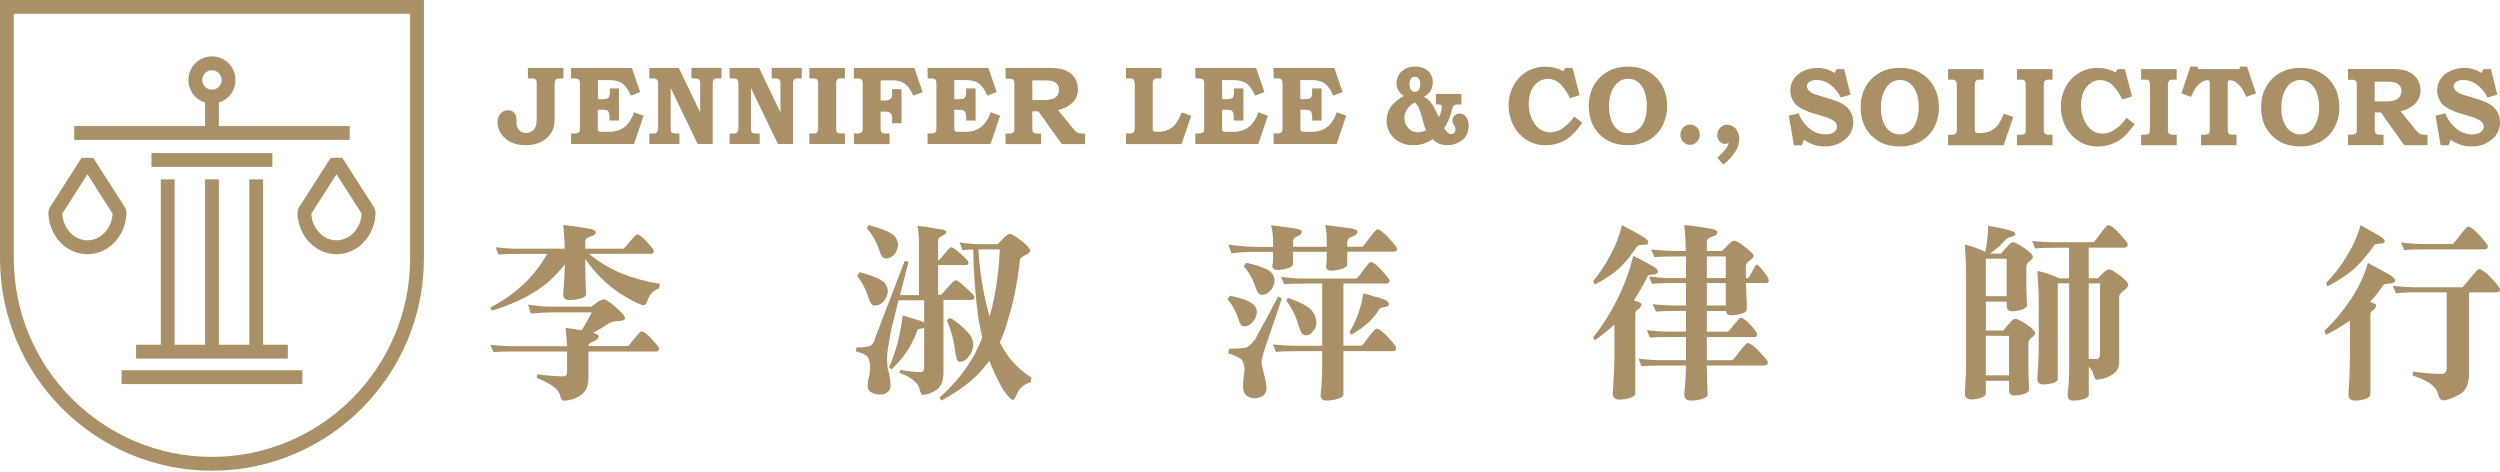 <?xml version="1.0" encoding="UTF-8"?>
<svg xmlns="http://www.w3.org/2000/svg" width="413" height="78" viewBox="0 0 413 78" fill="none">
  <path d="M57.765 20.823H12.267V23.106H57.765V20.823Z" fill="#A99066"></path>
  <path d="M45.001 25.284H25.028V27.567H45.001V25.284Z" fill="#A99066"></path>
  <path d="M36.155 15.807H33.875V21.964H36.155V15.807Z" fill="#A99066"></path>
  <path fill-rule="evenodd" clip-rule="evenodd" d="M35.014 17.11C34.243 17.11 33.49 16.882 32.85 16.453C32.21 16.024 31.71 15.415 31.416 14.702C31.121 13.989 31.044 13.205 31.194 12.448C31.344 11.691 31.715 10.996 32.26 10.45C32.805 9.905 33.498 9.533 34.254 9.383C35.009 9.232 35.792 9.309 36.504 9.605C37.216 9.9 37.824 10.4 38.252 11.041C38.68 11.683 38.908 12.437 38.908 13.209C38.908 14.244 38.498 15.236 37.767 15.968C37.037 16.699 36.047 17.11 35.014 17.11ZM35.014 11.603C34.697 11.603 34.386 11.697 34.123 11.873C33.859 12.05 33.654 12.301 33.532 12.594C33.411 12.888 33.379 13.211 33.441 13.522C33.503 13.834 33.656 14.12 33.88 14.345C34.104 14.57 34.39 14.723 34.701 14.785C35.012 14.847 35.334 14.815 35.627 14.693C35.92 14.572 36.171 14.366 36.347 14.101C36.523 13.837 36.617 13.527 36.617 13.209C36.617 12.783 36.447 12.375 36.147 12.075C35.846 11.774 35.439 11.605 35.014 11.605V11.603Z" fill="#A99066"></path>
  <path d="M28.845 29.63H26.566V58.141H28.845V29.63Z" fill="#A99066"></path>
  <path d="M36.154 29.63H33.875V58.096H36.154V29.63Z" fill="#A99066"></path>
  <path d="M43.464 29.63H41.185V58.141H43.464V29.63Z" fill="#A99066"></path>
  <path fill-rule="evenodd" clip-rule="evenodd" d="M14.441 41.995C10.884 41.995 7.99 38.851 7.99 34.984L8.171 34.369L13.481 26.073H15.401L20.714 34.369L20.892 34.984C20.892 38.851 17.999 41.995 14.441 41.995ZM10.279 35.294C10.425 37.752 12.235 39.701 14.441 39.701C16.647 39.701 18.457 37.752 18.604 35.294L14.441 28.793L10.279 35.294Z" fill="#A99066"></path>
  <path fill-rule="evenodd" clip-rule="evenodd" d="M55.589 41.995C52.032 41.995 49.138 38.851 49.138 34.984L49.317 34.369L54.63 26.073H56.549L61.862 34.369L62.04 34.984C62.04 38.851 59.147 41.995 55.589 41.995ZM51.427 35.294C51.571 37.752 53.383 39.701 55.589 39.701C57.795 39.701 59.607 37.752 59.752 35.294L55.589 28.793L51.427 35.294Z" fill="#A99066"></path>
  <path fill-rule="evenodd" clip-rule="evenodd" d="M35.014 77.759C15.707 77.759 0 62.022 0 42.681V0H70.032V42.683C70.032 62.024 54.322 77.761 35.014 77.761M2.279 2.279V42.683C2.279 60.766 16.965 75.478 35.014 75.478C53.062 75.478 67.752 60.764 67.752 42.683V2.279H2.279Z" fill="#A99066"></path>
  <path d="M47.549 56.95H22.481V59.233H47.549V56.95Z" fill="#A99066"></path>
  <path d="M49.947 61.166H20.08V63.449H49.947V61.166Z" fill="#A99066"></path>
  <path d="M400.519 22.255C400.332 22.261 400.146 22.24 399.965 22.194C399.822 22.145 399.688 22.073 399.569 21.98C399.403 21.849 399.256 21.697 399.131 21.526L399.027 21.392L396.562 18.374C397.426 18.211 398.227 17.81 398.878 17.218C399.2 16.926 399.455 16.567 399.624 16.166C399.794 15.765 399.874 15.331 399.858 14.896C399.867 14.344 399.736 13.798 399.478 13.31C399.227 12.838 398.861 12.438 398.416 12.144C397.959 11.832 397.439 11.624 396.894 11.534C396.376 11.449 395.853 11.404 395.329 11.4H387.89V13.188H388.343H388.587C388.751 13.186 388.914 13.22 389.065 13.288C389.114 13.308 389.159 13.339 389.196 13.379C389.232 13.418 389.259 13.466 389.275 13.517C389.329 13.71 389.352 13.909 389.342 14.109V21.184C389.355 21.411 389.34 21.639 389.296 21.861C389.244 21.985 389.15 22.085 389.031 22.145C388.838 22.223 388.63 22.255 388.422 22.24H387.884V23.976H393.761V22.24H393.213C393.007 22.257 392.799 22.228 392.605 22.154C392.502 22.096 392.423 22.003 392.382 21.892C392.323 21.623 392.301 21.347 392.316 21.071V18.57H393.317L397.171 23.991H401.024V22.255H400.519ZM395.67 16.544C395.161 16.702 394.629 16.771 394.096 16.748H392.3V13.493H394.282C394.781 13.468 395.281 13.527 395.761 13.667C396.045 13.763 396.291 13.948 396.461 14.196C396.631 14.443 396.717 14.739 396.705 15.04C396.713 15.365 396.621 15.685 396.44 15.955C396.247 16.223 395.979 16.428 395.67 16.544Z" fill="#A99066"></path>
  <path d="M384.691 13.035C383.504 11.815 381.951 11.205 380.046 11.205C378.14 11.205 376.536 11.815 375.337 13.035C374.137 14.255 373.535 15.818 373.535 17.727C373.535 19.788 374.22 21.43 375.589 22.655C376.726 23.672 378.183 24.18 379.96 24.18C381.16 24.217 382.349 23.94 383.409 23.375C384.361 22.844 385.14 22.049 385.653 21.087C386.207 20.041 386.485 18.871 386.462 17.688C386.458 15.798 385.868 14.247 384.691 13.035ZM382.164 21.138C381.908 21.471 381.58 21.74 381.204 21.925C380.828 22.11 380.414 22.207 379.995 22.207C379.576 22.207 379.163 22.11 378.787 21.925C378.411 21.74 378.083 21.471 377.827 21.138C377.189 20.313 376.871 19.188 376.871 17.764C376.871 16.34 377.211 15.18 377.891 14.283C378.14 13.94 378.47 13.662 378.851 13.476C379.232 13.289 379.652 13.199 380.076 13.212C380.624 13.213 381.158 13.39 381.598 13.719C382.106 14.11 382.492 14.639 382.709 15.244C383.003 16.046 383.142 16.898 383.117 17.752C383.115 19.163 382.795 20.292 382.158 21.138H382.164Z" fill="#A99066"></path>
  <path d="M361.862 11H363L363.122 11.424H369.928L370.074 11H371.213L372.692 15.415L371.1 16.003C370.875 15.51 370.618 15.032 370.33 14.573C370.052 14.16 369.694 13.808 369.277 13.538C369.013 13.358 368.704 13.258 368.385 13.252C368.332 13.245 368.279 13.252 368.23 13.27C368.18 13.288 368.135 13.317 368.099 13.355C368.032 13.502 368.006 13.665 368.023 13.825V21.041C368.011 21.308 368.026 21.576 368.068 21.84C368.09 21.939 368.141 22.029 368.214 22.099C368.296 22.167 368.395 22.21 368.5 22.224C368.824 22.253 369.15 22.264 369.475 22.255V23.991H363.603V22.255H363.959C364.213 22.273 364.468 22.247 364.714 22.178C364.829 22.124 364.92 22.026 364.966 21.907C365.039 21.646 365.068 21.375 365.052 21.105V13.727C365.067 13.591 365.043 13.454 364.982 13.331C364.939 13.298 364.89 13.274 364.838 13.26C364.785 13.246 364.731 13.243 364.677 13.252C364.316 13.271 363.968 13.393 363.673 13.602C363.276 13.858 362.938 14.195 362.68 14.591C362.412 15.049 362.167 15.52 361.947 16.003L360.37 15.415L361.862 11Z" fill="#A99066"></path>
  <path d="M353.716 11.424H359.587V13.157H359.049C358.842 13.14 358.633 13.17 358.44 13.246C358.335 13.306 358.256 13.401 358.215 13.514C358.153 13.745 358.128 13.984 358.141 14.222V21.181C358.129 21.427 358.149 21.673 358.202 21.913C358.22 21.964 358.247 22.011 358.282 22.052C358.318 22.092 358.361 22.125 358.409 22.148C358.579 22.23 358.766 22.266 358.954 22.255H359.593V23.991H353.716V22.255H354.19C354.416 22.271 354.644 22.246 354.86 22.179C354.964 22.128 355.046 22.041 355.091 21.935C355.154 21.72 355.179 21.496 355.164 21.273V14.283C355.179 14.024 355.155 13.765 355.091 13.514C355.042 13.394 354.954 13.294 354.842 13.23C354.653 13.165 354.453 13.14 354.254 13.157H353.716V11.424Z" fill="#A99066"></path>
  <path d="M349.808 11.424H351.025L352.219 15.934L350.599 16.422C350.219 15.583 349.705 14.812 349.077 14.14C348.514 13.566 347.749 13.238 346.946 13.224C346.388 13.226 345.842 13.396 345.382 13.713C344.869 14.068 344.467 14.562 344.222 15.137C343.924 15.835 343.778 16.59 343.796 17.349C343.764 18.533 344.107 19.696 344.776 20.672C345.051 21.104 345.431 21.458 345.881 21.702C346.33 21.946 346.834 22.071 347.345 22.066C348.038 22.058 348.714 21.846 349.287 21.456C350.09 20.936 350.775 20.254 351.299 19.454L352.639 20.492C351.768 21.727 350.977 22.588 350.255 23.073C349.162 23.818 347.867 24.211 346.545 24.198C345.46 24.212 344.393 23.918 343.467 23.35C342.537 22.768 341.779 21.948 341.273 20.974C340.725 19.947 340.442 18.8 340.451 17.636C340.437 16.494 340.713 15.366 341.251 14.359C341.753 13.404 342.507 12.606 343.432 12.053C344.357 11.5 345.416 11.214 346.493 11.226C347.544 11.203 348.583 11.46 349.503 11.97L349.808 11.424Z" fill="#A99066"></path>
  <path d="M333.2 11.424H339.072V13.157H338.536C338.329 13.14 338.121 13.17 337.927 13.246C337.823 13.306 337.743 13.401 337.702 13.514C337.64 13.745 337.616 13.984 337.629 14.222V21.181C337.617 21.427 337.637 21.673 337.687 21.913C337.724 22.016 337.799 22.1 337.897 22.148C338.065 22.229 338.252 22.266 338.439 22.255H339.078V23.991H333.2V22.255H333.678C333.904 22.271 334.131 22.246 334.348 22.179C334.451 22.128 334.533 22.041 334.579 21.935C334.641 21.72 334.666 21.496 334.652 21.273V14.283C334.667 14.024 334.642 13.765 334.579 13.514C334.53 13.394 334.442 13.294 334.329 13.23C334.141 13.165 333.941 13.14 333.742 13.157H333.2V11.424Z" fill="#A99066"></path>
  <path d="M321.821 11.424H327.693V13.157H327.179C326.998 13.146 326.816 13.162 326.64 13.203C326.509 13.255 326.4 13.352 326.335 13.478C326.261 13.664 326.229 13.866 326.241 14.066V21.233C326.23 21.411 326.244 21.59 326.281 21.764C326.312 21.834 326.369 21.889 326.439 21.919C326.589 21.97 326.747 21.991 326.905 21.98C327.539 22.007 328.172 21.903 328.764 21.675C329.26 21.441 329.693 21.094 330.031 20.663C330.464 20.093 330.794 19.452 331.005 18.768L332.591 19.335L331.005 24H321.821V22.264H322.397C322.579 22.274 322.762 22.241 322.929 22.167C323.042 22.106 323.133 22.012 323.191 21.898C323.258 21.713 323.286 21.515 323.273 21.318V14.185C323.285 13.966 323.257 13.745 323.191 13.536C323.147 13.417 323.066 13.317 322.96 13.249C322.803 13.176 322.63 13.145 322.457 13.157H321.821V11.424Z" fill="#A99066"></path>
  <path d="M318.528 13.035C317.341 11.815 315.788 11.205 313.883 11.205C311.977 11.205 310.373 11.815 309.174 13.035C307.975 14.255 307.375 15.827 307.375 17.737C307.375 19.797 308.06 21.439 309.43 22.664C310.566 23.681 312.023 24.189 313.801 24.189C315.001 24.226 316.189 23.948 317.25 23.384C318.201 22.853 318.98 22.059 319.493 21.096C320.047 20.05 320.326 18.88 320.303 17.697C320.301 15.801 319.709 14.247 318.528 13.035ZM316.001 21.138C315.746 21.471 315.417 21.74 315.041 21.925C314.665 22.11 314.252 22.207 313.833 22.207C313.414 22.207 313 22.11 312.624 21.925C312.248 21.74 311.92 21.471 311.664 21.138C311.037 20.313 310.723 19.188 310.723 17.764C310.723 16.34 311.063 15.18 311.743 14.283C311.993 13.94 312.322 13.662 312.703 13.476C313.084 13.289 313.505 13.199 313.929 13.212C314.477 13.213 315.011 13.39 315.451 13.719C315.959 14.11 316.345 14.639 316.562 15.244C316.856 16.046 316.994 16.898 316.969 17.752C316.961 19.163 316.639 20.292 316.001 21.138Z" fill="#A99066"></path>
  <path d="M304.66 11.424L305.704 15.634L304.093 16.11C303.669 15.241 303.043 14.487 302.267 13.911C301.632 13.46 300.874 13.217 300.097 13.212C299.685 13.186 299.275 13.293 298.928 13.517C298.805 13.59 298.701 13.692 298.626 13.814C298.551 13.937 298.508 14.075 298.499 14.219C298.503 14.375 298.54 14.529 298.607 14.67C298.674 14.811 298.77 14.937 298.888 15.039C299.295 15.374 299.775 15.607 300.288 15.72L302.602 16.421C303.884 16.806 304.798 17.314 305.341 17.947C305.88 18.574 306.17 19.377 306.157 20.204C306.163 20.726 306.054 21.242 305.839 21.716C305.624 22.191 305.308 22.612 304.912 22.95C303.96 23.787 302.726 24.23 301.46 24.189C300.864 24.195 300.27 24.112 299.698 23.942C299.101 23.74 298.537 23.451 298.024 23.085L297.643 24H296.359L295.51 19.118L297.12 18.713C297.482 19.683 298.093 20.54 298.891 21.199C299.625 21.84 300.563 22.195 301.537 22.2C301.902 22.21 302.267 22.152 302.611 22.029C302.868 21.935 303.091 21.767 303.253 21.547C303.391 21.365 303.467 21.144 303.469 20.915C303.467 20.732 303.42 20.551 303.333 20.389C303.246 20.227 303.122 20.088 302.97 19.985C302.425 19.632 301.825 19.373 301.196 19.216L299.187 18.606C298.762 18.467 298.347 18.297 297.948 18.096C297.503 17.903 297.092 17.64 296.73 17.318C296.433 17.022 296.197 16.669 296.036 16.281C295.819 15.771 295.729 15.215 295.773 14.661C295.818 14.108 295.996 13.574 296.292 13.105C296.686 12.509 297.24 12.038 297.89 11.744C298.624 11.39 299.431 11.21 300.246 11.22C301.248 11.208 302.231 11.498 303.068 12.053L303.405 11.424H304.66Z" fill="#A99066"></path>
  <path d="M411.502 11.424L412.546 15.634L410.936 16.11C410.511 15.241 409.885 14.487 409.11 13.911C408.475 13.46 407.717 13.217 406.939 13.212C406.527 13.186 406.117 13.293 405.77 13.517C405.647 13.59 405.544 13.692 405.469 13.814C405.394 13.937 405.35 14.075 405.341 14.219C405.346 14.375 405.383 14.529 405.45 14.67C405.517 14.811 405.613 14.937 405.731 15.039C406.137 15.374 406.617 15.607 407.131 15.72L409.444 16.421C410.725 16.806 411.638 17.314 412.184 17.947C412.723 18.574 413.013 19.377 413 20.204C413.005 20.726 412.897 21.242 412.682 21.716C412.467 22.191 412.15 22.612 411.755 22.95C410.802 23.787 409.569 24.23 408.303 24.189C407.706 24.195 407.112 24.112 406.541 23.942C405.943 23.74 405.379 23.451 404.866 23.085L404.486 24H403.201L402.352 19.118L403.962 18.713C404.325 19.683 404.936 20.54 405.734 21.199C406.467 21.84 407.406 22.195 408.379 22.2C408.745 22.21 409.109 22.152 409.454 22.029C409.71 21.935 409.934 21.767 410.096 21.547C410.234 21.365 410.31 21.144 410.312 20.915C410.309 20.732 410.262 20.551 410.176 20.389C410.089 20.227 409.964 20.088 409.813 19.985C409.267 19.632 408.668 19.373 408.038 19.216L406.029 18.606C405.604 18.467 405.19 18.297 404.79 18.096C404.351 17.902 403.946 17.639 403.588 17.318C403.291 17.022 403.055 16.669 402.894 16.281C402.677 15.771 402.586 15.215 402.631 14.661C402.675 14.108 402.853 13.574 403.15 13.105C403.543 12.509 404.097 12.038 404.748 11.744C405.482 11.39 406.288 11.21 407.104 11.22C408.106 11.208 409.089 11.498 409.925 12.053L410.263 11.424H411.502Z" fill="#A99066"></path>
  <path d="M284.679 27.181L283.705 26.064C284.222 25.601 284.702 25.098 285.142 24.56C285.357 24.244 285.522 23.896 285.629 23.529C285.528 23.61 285.415 23.674 285.294 23.721C285.183 23.763 285.066 23.785 284.947 23.785C284.779 23.783 284.614 23.743 284.464 23.668C284.313 23.594 284.181 23.487 284.077 23.355C283.824 23.068 283.688 22.697 283.696 22.315C283.689 22.089 283.728 21.865 283.811 21.655C283.894 21.445 284.018 21.254 284.177 21.095C284.327 20.936 284.508 20.811 284.708 20.727C284.909 20.643 285.125 20.602 285.343 20.606C285.694 20.61 286.037 20.716 286.329 20.911C286.647 21.111 286.902 21.398 287.063 21.738C287.242 22.119 287.331 22.537 287.321 22.959C287.31 23.757 287.058 24.534 286.597 25.186C286.073 25.953 285.424 26.627 284.679 27.181Z" fill="#A99066"></path>
  <path d="M279.209 20.576C279.422 20.574 279.632 20.617 279.827 20.701C280.023 20.786 280.198 20.91 280.342 21.067C280.644 21.388 280.813 21.812 280.813 22.254C280.813 22.695 280.644 23.12 280.342 23.441C280.196 23.597 280.019 23.721 279.824 23.806C279.628 23.891 279.417 23.934 279.203 23.934C278.99 23.934 278.779 23.891 278.583 23.806C278.387 23.721 278.211 23.597 278.065 23.441C277.762 23.12 277.594 22.695 277.594 22.254C277.594 21.812 277.762 21.388 278.065 21.067C278.21 20.909 278.388 20.784 278.585 20.699C278.782 20.614 278.995 20.572 279.209 20.576Z" fill="#A99066"></path>
  <path d="M273.624 12.833C272.436 11.613 270.884 11.002 268.979 11.002C267.073 11.002 265.469 11.613 264.27 12.833C263.07 14.053 262.468 15.615 262.468 17.525C262.468 19.582 263.152 21.224 264.522 22.453C265.659 23.469 267.116 23.978 268.893 23.978C270.093 24.014 271.282 23.736 272.342 23.172C273.292 22.64 274.071 21.846 274.585 20.884C275.14 19.839 275.419 18.669 275.398 17.486C275.4 15.596 274.809 14.045 273.624 12.833ZM271.097 20.936C270.841 21.269 270.513 21.538 270.137 21.723C269.761 21.908 269.347 22.004 268.928 22.004C268.509 22.004 268.096 21.908 267.72 21.723C267.344 21.538 267.015 21.269 266.759 20.936C266.126 20.108 265.81 18.984 265.81 17.562C265.81 16.14 266.15 14.98 266.829 14.081C267.079 13.737 267.409 13.46 267.79 13.274C268.171 13.087 268.591 12.996 269.015 13.01C269.563 13.01 270.097 13.186 270.537 13.513C271.045 13.905 271.431 14.434 271.648 15.039C271.942 15.842 272.081 16.694 272.056 17.55C272.056 18.961 271.737 20.09 271.1 20.936H271.097Z" fill="#A99066"></path>
  <path d="M258.565 11.219H259.783L260.964 15.731L259.356 16.22C258.977 15.38 258.463 14.61 257.834 13.938C257.271 13.365 256.506 13.036 255.704 13.022C255.145 13.024 254.599 13.193 254.136 13.507C253.624 13.865 253.224 14.36 252.979 14.935C252.68 15.633 252.533 16.387 252.55 17.147C252.52 18.331 252.865 19.494 253.533 20.47C253.808 20.901 254.188 21.255 254.637 21.498C255.086 21.741 255.589 21.866 256.099 21.861C256.793 21.853 257.47 21.641 258.044 21.25C258.847 20.73 259.532 20.047 260.056 19.246L261.393 20.283C260.526 21.518 259.733 22.379 259.012 22.867C257.919 23.613 256.624 24.006 255.302 23.993C254.223 24.002 253.164 23.708 252.243 23.145C251.312 22.561 250.554 21.74 250.045 20.765C249.498 19.74 249.216 18.593 249.226 17.431C249.211 16.288 249.487 15.161 250.027 14.154C250.526 13.197 251.28 12.398 252.205 11.845C253.131 11.291 254.191 11.006 255.268 11.021C256.32 10.999 257.358 11.255 258.279 11.765L258.565 11.219Z" fill="#A99066"></path>
  <path d="M242.173 19.282C242.048 19.119 241.886 18.988 241.701 18.897C241.517 18.807 241.314 18.76 241.108 18.761C240.954 18.76 240.801 18.789 240.658 18.848C240.516 18.907 240.386 18.993 240.277 19.102C240.169 19.205 240.082 19.329 240.023 19.467C239.964 19.604 239.933 19.752 239.933 19.902C239.95 20.159 240.036 20.407 240.183 20.619C240.334 20.851 240.424 21.117 240.444 21.394C240.448 21.494 240.431 21.593 240.396 21.686C240.36 21.779 240.306 21.865 240.237 21.937C240.17 22.004 240.091 22.057 240.003 22.093C239.915 22.128 239.821 22.146 239.726 22.144C239.54 22.14 239.36 22.075 239.215 21.958C238.959 21.735 238.744 21.47 238.578 21.174C238.843 20.774 239.074 20.352 239.269 19.914C239.456 19.507 239.608 19.086 239.726 18.654C239.796 18.312 239.892 17.975 240.012 17.647C240.074 17.519 240.173 17.413 240.295 17.342C240.49 17.271 240.697 17.241 240.904 17.254H241.428V15.518H237.206V17.251C237.433 17.242 237.661 17.251 237.887 17.278C237.981 17.292 238.065 17.343 238.122 17.418C238.179 17.49 238.209 17.58 238.207 17.672C238.139 18.262 237.97 18.835 237.708 19.368C237.224 18.343 236.901 17.699 236.734 17.443C236.52 17.091 236.263 16.767 235.97 16.479C235.742 16.284 235.486 16.123 235.212 16.003C235.625 15.8 235.983 15.501 236.256 15.13C236.556 14.664 236.709 14.117 236.694 13.562C236.704 13.219 236.639 12.877 236.504 12.561C236.37 12.245 236.169 11.962 235.915 11.732C235.316 11.219 234.543 10.959 233.757 11.005C232.95 10.97 232.161 11.252 231.559 11.793C231.286 12.032 231.068 12.329 230.92 12.661C230.773 12.993 230.699 13.354 230.704 13.718C230.698 14.135 230.803 14.547 231.008 14.911C231.234 15.293 231.547 15.616 231.921 15.853C231.131 16.265 230.431 16.831 229.861 17.516C229.336 18.22 229.06 19.078 229.075 19.957C229.067 20.492 229.171 21.023 229.38 21.515C229.59 22.007 229.901 22.449 230.293 22.812C230.719 23.207 231.218 23.513 231.763 23.713C232.307 23.914 232.885 24.005 233.465 23.981C234.616 24.004 235.743 23.653 236.679 22.98C236.999 23.315 237.38 23.584 237.802 23.773C238.452 23.995 239.147 24.048 239.822 23.926C240.497 23.805 241.13 23.512 241.662 23.078C241.975 22.782 242.221 22.422 242.386 22.024C242.55 21.625 242.628 21.196 242.615 20.765C242.644 20.235 242.488 19.71 242.173 19.282ZM233.087 13.007C233.16 12.906 233.255 12.824 233.365 12.767C233.475 12.71 233.597 12.679 233.721 12.677C233.845 12.675 233.968 12.701 234.08 12.755C234.191 12.809 234.289 12.887 234.366 12.985C234.559 13.257 234.651 13.589 234.624 13.922C234.628 14.17 234.58 14.416 234.484 14.645C234.426 14.805 234.319 14.942 234.18 15.039C234.048 15.133 233.891 15.185 233.729 15.188C233.609 15.184 233.492 15.152 233.386 15.095C233.281 15.038 233.19 14.957 233.121 14.859C232.936 14.601 232.845 14.288 232.862 13.971C232.832 13.634 232.911 13.296 233.087 13.007ZM234.204 21.854C233.912 21.858 233.622 21.799 233.355 21.681C233.087 21.563 232.847 21.389 232.652 21.171C232.225 20.72 231.993 20.118 232.007 19.496C232.006 18.986 232.156 18.487 232.439 18.062C232.761 17.587 233.201 17.202 233.714 16.945C233.861 17.058 233.994 17.188 234.11 17.333C234.231 17.501 234.333 17.682 234.414 17.873C234.575 18.271 234.711 18.679 234.822 19.093L235.288 20.774C235.369 21.034 235.478 21.283 235.614 21.519C235.174 21.731 234.693 21.843 234.204 21.848V21.854Z" fill="#A99066"></path>
  <path d="M210.377 11.219H220.422L221.804 15.212L220.236 15.798C220.019 15.223 219.705 14.689 219.308 14.221C218.999 13.851 218.593 13.576 218.136 13.425C217.649 13.289 217.144 13.224 216.638 13.232H214.812V16.387H215.421C215.729 16.407 216.038 16.372 216.334 16.283C216.482 16.22 216.602 16.104 216.669 15.957C216.756 15.673 216.791 15.375 216.772 15.078V14.602H218.328V19.911H216.772V19.368C216.788 19.092 216.746 18.817 216.647 18.559C216.583 18.406 216.463 18.283 216.313 18.215C216.003 18.134 215.682 18.103 215.363 18.123H214.827V21.009C214.817 21.197 214.831 21.386 214.87 21.57C214.905 21.64 214.964 21.693 215.037 21.72C215.214 21.768 215.397 21.786 215.579 21.775H216.59C217.241 21.794 217.89 21.679 218.495 21.436C219.04 21.191 219.516 20.815 219.88 20.341C220.303 19.808 220.621 19.199 220.818 18.547L222.394 19.111L220.815 23.785H210.404V22.052H210.709C210.983 22.069 211.257 22.039 211.521 21.964C211.591 21.937 211.653 21.896 211.706 21.843C211.758 21.791 211.799 21.728 211.826 21.659C211.869 21.406 211.884 21.149 211.872 20.893V14.029C211.888 13.782 211.862 13.534 211.795 13.296C211.753 13.186 211.672 13.095 211.567 13.04C211.373 12.968 211.165 12.939 210.958 12.955H210.423L210.377 11.219Z" fill="#A99066"></path>
  <path d="M197.461 11.219H207.506L208.885 15.212L207.32 15.798C207.102 15.223 206.788 14.69 206.392 14.221C206.082 13.851 205.675 13.575 205.217 13.425C204.73 13.289 204.225 13.224 203.72 13.232H201.893V16.387H202.502C202.81 16.407 203.119 16.372 203.415 16.283C203.563 16.22 203.683 16.104 203.75 15.957C203.839 15.673 203.874 15.375 203.853 15.078V14.602H205.412V19.911H203.826V19.368C203.843 19.093 203.801 18.817 203.704 18.559C203.639 18.406 203.518 18.283 203.366 18.215C203.057 18.134 202.736 18.103 202.417 18.123H201.881V21.009C201.869 21.198 201.884 21.387 201.927 21.57C201.943 21.605 201.966 21.637 201.995 21.663C202.024 21.688 202.057 21.708 202.094 21.72C202.269 21.768 202.451 21.787 202.633 21.775H203.643C204.296 21.794 204.945 21.678 205.552 21.436C206.096 21.19 206.571 20.814 206.937 20.341C207.359 19.807 207.677 19.199 207.874 18.547L209.451 19.111L207.874 23.785H197.464V22.052H197.769C198.044 22.069 198.319 22.039 198.584 21.964C198.653 21.936 198.715 21.895 198.767 21.842C198.82 21.79 198.861 21.728 198.889 21.659C198.928 21.406 198.943 21.149 198.931 20.893V14.029C198.947 13.782 198.922 13.535 198.858 13.296C198.814 13.186 198.732 13.095 198.627 13.04C198.433 12.967 198.225 12.938 198.018 12.955H197.482L197.461 11.219Z" fill="#A99066"></path>
  <path d="M186.01 11.219H191.882V12.955H191.367C191.186 12.944 191.005 12.959 190.828 13.001C190.696 13.05 190.587 13.148 190.524 13.275C190.451 13.461 190.419 13.661 190.43 13.861V21.027C190.42 21.206 190.432 21.386 190.466 21.561C190.5 21.631 190.557 21.686 190.627 21.717C190.777 21.766 190.936 21.786 191.093 21.775C191.727 21.803 192.361 21.699 192.953 21.47C193.449 21.238 193.882 20.892 194.219 20.46C194.652 19.89 194.982 19.249 195.193 18.565L196.779 19.133L195.193 23.795H186.01V22.062H186.585C186.768 22.072 186.95 22.038 187.118 21.964C187.229 21.902 187.32 21.809 187.38 21.696C187.446 21.509 187.474 21.311 187.462 21.113V13.992C187.474 13.772 187.446 13.552 187.38 13.342C187.338 13.218 187.257 13.11 187.148 13.037C186.99 12.967 186.818 12.937 186.646 12.949H186.01V11.219Z" fill="#A99066"></path>
  <path d="M178.744 22.052C178.557 22.058 178.371 22.037 178.19 21.991C178.048 21.941 177.915 21.869 177.794 21.778C177.63 21.645 177.482 21.493 177.356 21.323L177.252 21.186L174.781 18.181C175.643 18.013 176.444 17.614 177.097 17.025C177.419 16.732 177.672 16.373 177.841 15.972C178.01 15.571 178.089 15.138 178.074 14.703C178.084 14.15 177.954 13.603 177.697 13.113C177.443 12.643 177.077 12.243 176.632 11.948C176.173 11.642 175.654 11.44 175.11 11.356C174.592 11.27 174.069 11.224 173.545 11.219H166.121V13.01H166.571H166.815C166.979 13.007 167.142 13.04 167.293 13.107C167.343 13.128 167.388 13.16 167.425 13.2C167.462 13.24 167.489 13.287 167.506 13.339C167.558 13.532 167.579 13.732 167.57 13.931V21.009C167.582 21.236 167.567 21.463 167.527 21.686C167.472 21.807 167.379 21.907 167.262 21.97C167.069 22.048 166.861 22.08 166.654 22.065H166.115V23.798H171.986V22.065H171.436C171.229 22.081 171.021 22.052 170.827 21.979C170.726 21.92 170.648 21.827 170.608 21.717C170.545 21.448 170.522 21.172 170.538 20.896V18.391H171.542L175.402 23.798H179.261V22.065L178.744 22.052ZM173.898 16.332C173.389 16.489 172.857 16.558 172.324 16.533H170.541V13.287H172.522C173.021 13.264 173.521 13.321 174.002 13.458C174.286 13.554 174.533 13.74 174.703 13.988C174.873 14.236 174.958 14.533 174.945 14.834C174.954 15.159 174.863 15.479 174.683 15.749C174.486 16.018 174.212 16.221 173.898 16.332Z" fill="#A99066"></path>
  <path d="M153.239 11.219H163.284L164.651 15.212L163.086 15.798C162.873 15.225 162.564 14.691 162.173 14.221C161.864 13.851 161.458 13.576 161.001 13.425C160.513 13.289 160.009 13.224 159.503 13.232H157.65V16.387H158.258C158.566 16.407 158.876 16.372 159.171 16.283C159.321 16.22 159.441 16.104 159.509 15.957C159.596 15.673 159.631 15.375 159.613 15.078V14.602H161.168V19.911H159.613V19.368C159.624 19.095 159.577 18.822 159.476 18.568C159.411 18.415 159.29 18.291 159.138 18.224C158.829 18.143 158.51 18.112 158.191 18.132H157.65V21.009C157.637 21.198 157.653 21.387 157.695 21.57C157.73 21.64 157.79 21.693 157.863 21.72C158.038 21.768 158.22 21.787 158.401 21.775H159.412C160.065 21.794 160.714 21.678 161.32 21.436C161.865 21.19 162.34 20.814 162.705 20.341C163.128 19.807 163.446 19.199 163.643 18.547L165.22 19.111L163.64 23.785H153.23V22.052H153.534C153.808 22.068 154.083 22.038 154.347 21.964C154.415 21.936 154.478 21.895 154.53 21.842C154.582 21.79 154.623 21.728 154.651 21.659C154.691 21.406 154.705 21.149 154.694 20.893V14.029C154.709 13.782 154.685 13.535 154.621 13.296C154.577 13.186 154.495 13.094 154.389 13.04C154.195 12.967 153.987 12.938 153.781 12.955H153.245L153.239 11.219Z" fill="#A99066"></path>
  <path d="M141.063 11.219H151.051L152.417 15.228L150.853 15.792C150.665 15.325 150.421 14.882 150.125 14.474C149.898 14.178 149.62 13.926 149.303 13.73C148.99 13.53 148.64 13.396 148.275 13.333C147.837 13.28 147.397 13.258 146.957 13.269H145.474V16.607H146.238C146.473 16.617 146.707 16.571 146.92 16.472C147.069 16.395 147.191 16.275 147.27 16.128C147.358 15.897 147.396 15.651 147.38 15.405V14.736H148.935V20.362H147.38V19.551C147.388 19.378 147.366 19.204 147.316 19.038C147.273 18.906 147.2 18.786 147.103 18.687C147.012 18.6 146.903 18.535 146.783 18.498C146.571 18.452 146.354 18.434 146.138 18.443H145.474V21.085C145.461 21.304 145.486 21.523 145.55 21.732C145.603 21.842 145.692 21.931 145.803 21.982C146.017 22.049 146.242 22.076 146.466 22.062H146.96V23.795H141.063V22.062H141.456C141.753 22.095 142.052 22.033 142.311 21.885C142.392 21.787 142.451 21.674 142.486 21.552C142.521 21.43 142.531 21.303 142.515 21.177V13.946C142.53 13.725 142.504 13.502 142.436 13.29C142.383 13.178 142.29 13.09 142.175 13.043C141.941 12.976 141.698 12.949 141.456 12.964H141.063V11.219Z" fill="#A99066"></path>
  <path d="M133.706 11.219H139.578V12.955H139.042C138.835 12.938 138.627 12.967 138.433 13.04C138.328 13.1 138.248 13.197 138.208 13.312C138.145 13.542 138.12 13.781 138.135 14.02V20.979C138.121 21.224 138.141 21.47 138.193 21.711C138.232 21.812 138.306 21.896 138.403 21.946C138.572 22.027 138.758 22.064 138.945 22.052H139.584V23.785H133.706V22.052H134.184C134.41 22.069 134.637 22.043 134.854 21.976C134.956 21.924 135.036 21.838 135.082 21.732C135.148 21.517 135.174 21.292 135.158 21.067V14.081C135.174 13.822 135.149 13.562 135.082 13.312C135.035 13.191 134.948 13.089 134.835 13.025C134.645 12.963 134.444 12.939 134.245 12.955H133.706V11.219Z" fill="#A99066"></path>
  <path d="M120.532 11.219H125.402L128.933 18.569V14.065C128.948 13.823 128.928 13.579 128.872 13.342C128.832 13.216 128.749 13.108 128.638 13.037C128.457 12.965 128.263 12.936 128.069 12.952H127.484V11.216H132.452V12.952H131.904C131.703 12.938 131.502 12.972 131.317 13.049C131.206 13.11 131.119 13.205 131.07 13.321C131.012 13.562 130.99 13.811 131.003 14.059V23.785H128.513L124.054 14.523V21.009C124.038 21.249 124.059 21.49 124.118 21.723C124.165 21.828 124.245 21.913 124.346 21.967C124.531 22.038 124.73 22.068 124.927 22.056H125.503V23.789H120.532V22.056H121.049C121.248 22.069 121.448 22.043 121.637 21.979C121.746 21.919 121.835 21.826 121.89 21.714C121.961 21.533 121.993 21.338 121.984 21.143V13.931C121.994 13.724 121.965 13.517 121.899 13.321C121.851 13.206 121.769 13.108 121.664 13.04C121.511 12.971 121.342 12.942 121.174 12.955H120.532V11.219Z" fill="#A99066"></path>
  <path d="M107.27 11.219H112.14L115.671 18.569V14.065C115.687 13.823 115.667 13.579 115.61 13.342C115.571 13.217 115.489 13.109 115.379 13.037C115.198 12.965 115.003 12.936 114.809 12.952H114.222V11.216H119.193V12.952H118.642C118.441 12.939 118.24 12.972 118.054 13.049C117.944 13.11 117.857 13.205 117.808 13.321C117.75 13.562 117.727 13.811 117.741 14.059V23.785H115.251L110.791 14.523V21.009C110.777 21.249 110.798 21.49 110.855 21.723C110.902 21.828 110.983 21.913 111.084 21.967C111.269 22.038 111.467 22.068 111.665 22.056H112.24V23.789H107.27V22.056H107.787C107.986 22.069 108.186 22.043 108.374 21.979C108.485 21.921 108.574 21.828 108.627 21.714C108.699 21.533 108.731 21.338 108.721 21.143V13.931C108.732 13.724 108.703 13.517 108.636 13.321C108.589 13.206 108.507 13.108 108.402 13.04C108.249 12.972 108.082 12.942 107.915 12.955H107.27V11.219Z" fill="#A99066"></path>
  <path d="M94.336 11.219H104.381L105.763 15.212L104.195 15.798C103.982 15.225 103.673 14.691 103.282 14.221C102.973 13.851 102.567 13.576 102.11 13.425C101.623 13.289 101.118 13.224 100.613 13.232H98.786V16.387H99.395C99.703 16.407 100.012 16.372 100.308 16.283C100.458 16.221 100.578 16.105 100.646 15.957C100.733 15.673 100.768 15.375 100.75 15.078V14.602H102.25V19.911H100.695V19.368C100.711 19.092 100.668 18.817 100.57 18.559C100.505 18.406 100.386 18.283 100.235 18.215C99.925 18.134 99.605 18.103 99.285 18.123H98.75V21.009C98.737 21.197 98.752 21.386 98.792 21.57C98.827 21.64 98.887 21.693 98.96 21.72C99.136 21.768 99.319 21.787 99.501 21.775H100.512C101.164 21.794 101.812 21.679 102.418 21.436C102.962 21.191 103.438 20.815 103.803 20.341C104.226 19.808 104.544 19.199 104.74 18.547L106.317 19.111L104.746 23.785H94.336V22.052H94.64C94.914 22.069 95.189 22.039 95.453 21.964C95.522 21.937 95.585 21.896 95.637 21.843C95.69 21.791 95.731 21.728 95.757 21.659C95.799 21.406 95.813 21.149 95.8 20.893V14.029C95.817 13.782 95.792 13.535 95.727 13.296C95.685 13.186 95.604 13.095 95.499 13.04C95.304 12.968 95.097 12.939 94.89 12.955H94.336V11.219Z" fill="#A99066"></path>
  <path d="M87.204 11.219H93.073V12.955H92.579C92.356 12.937 92.131 12.966 91.919 13.04C91.814 13.098 91.734 13.192 91.694 13.306C91.632 13.573 91.608 13.849 91.624 14.123V19.154C91.639 19.73 91.599 20.307 91.502 20.875C91.367 21.439 91.099 21.962 90.72 22.4C90.29 22.914 89.743 23.315 89.125 23.569C88.388 23.861 87.6 24.002 86.808 23.984C85.96 24.007 85.119 23.831 84.352 23.468C83.707 23.152 83.159 22.666 82.769 22.062C82.399 21.514 82.198 20.869 82.191 20.207C82.17 19.684 82.346 19.172 82.684 18.773C82.832 18.595 83.019 18.452 83.229 18.356C83.44 18.259 83.67 18.211 83.901 18.215C84.161 18.206 84.418 18.266 84.647 18.388C84.86 18.515 85.031 18.7 85.14 18.922C85.263 19.157 85.326 19.417 85.326 19.682V20.268C85.326 20.596 85.403 20.92 85.551 21.213C85.671 21.447 85.862 21.636 86.096 21.753C86.358 21.893 86.651 21.963 86.948 21.958C87.335 21.969 87.713 21.835 88.007 21.583C88.302 21.32 88.504 20.969 88.583 20.582C88.656 20.088 88.685 19.589 88.668 19.09V13.879C88.676 13.709 88.664 13.537 88.632 13.37C88.615 13.303 88.586 13.241 88.545 13.185C88.504 13.13 88.453 13.084 88.394 13.049C88.207 12.973 88.005 12.94 87.804 12.955H87.219L87.204 11.219Z" fill="#A99066"></path>
  <path d="M87.233 50.303C88.628 50.56 90.044 50.682 91.462 50.667H97.664C97.984 50.42 98.249 50.234 98.452 50.091C98.815 49.758 99.266 49.536 99.751 49.449C100.097 49.449 100.75 49.883 101.729 50.749C102.707 51.616 103.248 52.201 103.248 52.548C103.248 52.895 102.845 53.007 102.031 53.063C101.567 53.053 101.108 53.157 100.694 53.367C99.698 53.995 98.794 54.537 97.984 54.983C98.595 55.165 98.898 55.36 98.898 55.56C98.898 55.885 98.603 56.166 98.032 56.426C97.487 56.565 97.21 56.812 97.21 57.159H103.78C103.836 57.115 104.152 56.725 104.719 56.032C105.408 55.165 105.814 54.732 105.94 54.732C106.321 54.732 106.91 55.165 107.697 56.032C108.485 56.899 108.888 57.38 108.888 57.583C108.888 57.904 108.714 58.069 108.368 58.069H97.205V62.402C97.205 63.763 96.773 64.721 95.959 65.267C95.145 65.837 94.182 66.155 93.189 66.181C92.825 66.181 92.604 65.882 92.526 65.314C92.339 64.344 91.05 63.379 88.661 62.42L88.782 61.843C90.155 62.03 91.536 62.141 92.92 62.177C93.422 62.177 93.678 61.986 93.678 61.601V58.069H85.255C83.489 58.069 82.247 58.099 81.515 58.16L81 56.946C82.41 57.134 83.833 57.215 85.255 57.189H93.678C93.656 56.556 93.578 55.551 93.435 54.156C94.63 54.325 95.526 54.455 96.11 54.559C96.638 53.692 97.197 52.717 97.781 51.603H91.462C90.201 51.599 88.94 51.67 87.687 51.816L87.233 50.303ZM81.883 40.839C83.283 41.027 84.695 41.108 86.108 41.081H93.284C93.275 39.778 93.193 38.475 93.037 37.181C94.056 37.259 95.314 37.43 96.811 37.693C97.885 37.82 98.422 38.054 98.422 38.395C98.422 38.702 98.088 38.941 97.418 39.127C96.933 39.27 96.686 39.513 96.686 39.855V41.077H103.014C103.367 40.737 103.692 40.371 103.988 39.981C104.693 39.149 105.109 38.728 105.234 38.728C105.576 38.728 106.126 39.14 106.871 39.95C107.615 40.761 108 41.25 108 41.411C108 41.757 107.849 41.931 107.541 41.931H97.301C98.907 43.256 100.698 44.341 102.616 45.151C104.673 45.963 106.815 46.544 109 46.884L108.883 47.647C108.462 47.777 108.078 48.005 107.76 48.311C107.443 48.617 107.202 48.994 107.057 49.41C106.853 50.082 106.624 50.411 106.33 50.411C105.923 50.411 105.031 50.008 103.62 49.198C102.074 48.33 100.653 47.255 99.395 46.004C98.387 45.022 97.479 43.94 96.686 42.776V42.984C96.686 44.891 96.728 46.768 96.811 48.617C96.811 49.003 96.262 49.289 95.167 49.484C94.824 49.537 94.479 49.567 94.132 49.575C93.405 49.575 93.037 49.263 93.037 48.635C93.199 46.829 93.291 45.175 93.314 43.673C92.492 44.727 91.576 45.704 90.579 46.594C89.293 47.648 87.895 48.558 86.41 49.306C84.754 50.133 83.024 50.804 81.243 51.309L81 50.797C82.935 49.82 84.725 48.579 86.32 47.109C87.94 45.611 89.315 43.866 90.393 41.939H86.108C84.342 41.939 83.085 41.978 82.338 42.056L81.883 40.839Z" fill="#A99066"></path>
  <path d="M161.625 41.186C161.75 43.382 162.015 45.567 162.419 47.727C162.687 49.284 163.046 50.822 163.493 52.335C163.654 51.755 163.798 51.166 163.929 50.581C164.641 47.504 165.051 44.364 165.155 41.204H161.625V41.186ZM158.527 40.057C159.795 40.249 161.076 40.343 162.358 40.338H164.81C165.199 39.941 165.496 39.646 165.683 39.445C166.172 38.918 166.56 38.655 166.848 38.655C167.154 38.655 167.786 39.034 168.746 39.784C169.706 40.534 170.186 41.124 170.186 41.418C170.186 41.628 169.872 41.901 169.239 42.231C168.725 42.503 168.471 42.745 168.471 42.954C168.127 46.599 167.387 50.194 166.264 53.67C165.977 54.663 165.608 55.627 165.16 56.555C165.536 57.283 165.957 57.987 166.421 58.662C167.504 60.152 168.854 61.417 170.4 62.39L170.282 63.176C169.813 63.26 169.371 63.458 168.991 63.752C168.612 64.046 168.306 64.429 168.101 64.868C167.769 65.663 167.525 66.065 167.363 66.065C167.036 66.065 166.49 65.498 165.709 64.368C164.832 62.843 164.074 61.251 163.44 59.604C163.115 60.018 162.787 60.424 162.459 60.823C160.888 62.743 158.56 64.529 155.477 66.181L155.228 65.645C157.528 63.648 159.476 61.261 160.988 58.591C161.459 57.647 161.888 56.718 162.275 55.805C162.035 54.733 161.808 53.626 161.608 52.474C161.114 48.742 160.836 44.983 160.774 41.218C160.142 41.218 159.552 41.271 159.003 41.311L158.527 40.057ZM156.965 52.505C158.062 53.146 159.054 53.961 159.902 54.92C160.165 55.171 160.378 55.472 160.527 55.807C160.676 56.142 160.759 56.504 160.771 56.871C160.782 57.239 160.723 57.606 160.595 57.95C160.468 58.294 160.275 58.609 160.028 58.876C159.871 59.142 159.651 59.363 159.389 59.519C159.127 59.675 158.83 59.761 158.527 59.769C158.446 59.764 158.368 59.738 158.298 59.694C158.229 59.651 158.171 59.591 158.13 59.519C157.93 58.867 157.795 58.195 157.728 57.515C157.499 55.923 157.059 54.372 156.419 52.902L156.965 52.505ZM149.451 43.115L150.092 43.236C149.564 45.285 149.093 47.129 148.687 48.754H151.816V39.945C151.813 39.061 151.73 38.179 151.567 37.311C152.802 37.434 154.03 37.622 155.246 37.873C155.966 37.895 156.319 38.083 156.319 38.436C156.319 38.565 156.114 38.722 155.708 38.909C155.215 39.159 154.971 39.423 154.971 39.695V42.986H155.097C155.386 42.712 155.652 42.413 155.891 42.093C156.563 41.258 156.995 40.842 157.179 40.842C157.362 40.842 158.025 41.289 159.046 42.249C159.683 42.816 159.998 43.182 159.998 43.347C160.003 43.41 159.994 43.472 159.972 43.531C159.951 43.589 159.916 43.642 159.872 43.685C159.827 43.728 159.774 43.76 159.715 43.779C159.657 43.798 159.595 43.803 159.535 43.794H154.971V48.705H155.494C155.494 48.705 155.809 48.375 156.367 47.705C157.166 46.763 157.676 46.294 157.929 46.294C158.182 46.294 158.802 46.817 159.923 47.861C160.639 48.509 160.992 48.906 160.992 49.053C160.992 49.388 160.779 49.554 160.351 49.554H155.861V61.475C155.861 63.041 155.4 64.065 154.478 64.547C153.884 64.926 153.214 65.161 152.518 65.235C152.257 65.235 152.038 64.882 151.873 64.172C151.611 63.169 150.517 62.31 148.591 61.596L148.748 61.1C149.87 61.326 151.009 61.452 152.152 61.475C152.497 61.475 152.676 61.189 152.676 60.627V54.184C152.571 54.184 152.457 54.228 152.335 54.246C151.899 54.309 151.628 54.394 151.567 54.496C151.131 55.773 150.534 56.986 149.791 58.104C149.063 59.178 148.208 60.158 147.247 61.02L146.876 60.676C147.431 59.397 147.893 58.077 148.26 56.729C148.652 55.212 148.944 53.669 149.132 52.112C150.052 52.383 150.942 52.654 151.803 52.925C152.104 53.013 152.396 53.129 152.676 53.273V49.603H148.443C148.007 51.299 147.644 52.759 147.339 53.996C146.811 56.523 146.54 58.251 146.54 59.171C146.54 59.649 146.575 60.185 146.632 60.77C146.915 61.674 147.081 62.612 147.125 63.56C147.149 63.767 147.125 63.978 147.055 64.174C146.985 64.37 146.872 64.547 146.724 64.69C146.554 64.864 146.348 64.996 146.122 65.078C145.895 65.16 145.653 65.189 145.415 65.163C144.817 65.203 144.224 65.036 143.73 64.69C143.583 64.546 143.47 64.369 143.401 64.173C143.332 63.977 143.309 63.767 143.333 63.56C143.364 63.005 143.466 62.457 143.639 61.931C143.691 61.514 143.722 61.095 143.73 60.676C143.76 60.135 143.655 59.596 143.425 59.109C143.198 58.689 142.523 58.333 141.4 58.041L141.492 57.385C142.257 57.438 143.024 57.353 143.761 57.135C143.969 56.99 144.146 56.804 144.283 56.587C144.421 56.371 144.514 56.13 144.559 55.876L149.451 43.115ZM141.976 44.959C143.774 45.406 145.031 45.901 145.716 46.406C145.997 46.587 146.23 46.836 146.395 47.131C146.56 47.426 146.652 47.758 146.663 48.098C146.632 48.792 146.335 49.447 145.838 49.92C145.654 50.108 145.434 50.255 145.191 50.352C144.948 50.448 144.688 50.491 144.428 50.478C144.079 50.478 143.765 50.054 143.477 49.196C143.086 47.882 142.451 46.657 141.605 45.589L141.976 44.959ZM143.477 37.181C145.354 37.663 146.663 38.165 147.404 38.686C147.69 38.885 147.925 39.151 148.09 39.462C148.256 39.772 148.347 40.118 148.356 40.472C148.326 41.112 148.063 41.717 147.618 42.169C147.446 42.342 147.241 42.478 147.016 42.568C146.791 42.659 146.551 42.702 146.309 42.695C145.873 42.695 145.528 42.249 145.271 41.383C144.837 40.028 144.136 38.778 143.211 37.712L143.477 37.181Z" fill="#A99066"></path>
  <path d="M212.75 49.186C214.545 49.808 215.805 50.447 216.529 51.105C216.829 51.401 217.067 51.757 217.23 52.15C217.392 52.543 217.474 52.966 217.472 53.393C217.464 53.676 217.398 53.955 217.278 54.21C217.157 54.465 216.986 54.692 216.774 54.876C216.64 55.052 216.465 55.193 216.265 55.285C216.065 55.377 215.847 55.417 215.628 55.404C215.223 55.404 214.865 54.898 214.568 53.89C214.146 52.368 213.447 50.941 212.508 49.683L212.75 49.186ZM225.22 48.451C226.211 48.733 227.168 49.014 228.098 49.283C229.029 49.551 229.456 49.881 229.456 50.211C229.456 50.541 229.21 50.651 228.702 50.735C228.193 50.819 227.943 50.92 227.887 51.047C227.37 51.913 226.726 52.694 225.978 53.362C225.134 54.093 224.22 54.735 223.251 55.281L222.919 54.876C223.488 53.94 223.967 52.949 224.35 51.919C224.743 50.791 225.039 49.631 225.233 48.451H225.22ZM211.629 45.727C213.032 45.944 214.451 46.038 215.869 46.009H224.13C224.498 45.614 224.834 45.188 225.134 44.737C225.853 43.769 226.289 43.285 226.427 43.285C226.81 43.285 227.426 43.725 228.275 44.68C229.124 45.635 229.568 46.172 229.568 46.378C229.568 46.686 229.374 46.84 228.99 46.84H221.932V57.102H224.949C225.052 57.102 225.405 56.636 226.009 55.782C226.78 54.797 227.232 54.299 227.374 54.299C227.797 54.299 228.452 54.783 229.339 55.752C230.227 56.72 230.672 57.298 230.675 57.485C230.675 57.833 230.464 58.009 230.037 58.009H221.932V65.151C221.932 65.56 221.381 65.868 220.269 66.075C219.907 66.126 219.543 66.156 219.179 66.168C219.042 66.192 218.902 66.183 218.77 66.141C218.638 66.099 218.518 66.024 218.42 65.925C218.322 65.825 218.249 65.703 218.207 65.568C218.165 65.433 218.155 65.29 218.179 65.151C218.37 63.354 218.452 61.546 218.425 59.738V58.009H214.547C212.788 58.009 211.53 58.049 210.789 58.132L210.306 56.896C211.714 57.063 213.13 57.136 214.547 57.111H218.425V46.84H215.882C214.124 46.84 212.866 46.884 212.159 46.964L211.629 45.727ZM211.173 48.97L211.754 49.313C211.022 51.514 210.25 53.815 209.419 56.205C208.734 58.185 208.389 59.435 208.389 59.945C208.389 60.073 208.535 60.698 208.82 61.833C209.031 62.55 209.166 63.287 209.221 64.033C209.249 64.292 209.21 64.554 209.108 64.793C209.006 65.032 208.844 65.239 208.639 65.393C208.241 65.651 207.779 65.79 207.307 65.794C207.018 65.811 206.729 65.764 206.458 65.658C206.188 65.552 205.942 65.388 205.739 65.177C205.461 64.771 205.323 64.282 205.347 63.787C205.347 63.425 205.366 63.064 205.403 62.704C205.509 62.163 205.569 61.614 205.584 61.063C205.615 60.519 205.478 59.978 205.192 59.518C204.946 59.171 204.192 58.788 202.921 58.374L203.041 57.604C204.597 57.604 205.554 57.529 205.92 57.384C206.196 57.322 206.661 56.9 207.307 56.121L211.173 48.97ZM203.197 48.838C204.92 49.208 206.111 49.619 206.769 50.07C207.023 50.224 207.235 50.44 207.386 50.699C207.537 50.958 207.621 51.252 207.631 51.553C207.596 52.215 207.313 52.837 206.842 53.292C206.671 53.496 206.457 53.658 206.216 53.764C205.975 53.871 205.713 53.92 205.45 53.908C205.11 53.908 204.817 53.507 204.588 52.697C204.21 51.496 203.602 50.384 202.8 49.423L203.197 48.838ZM205.86 43.399C207.678 43.808 208.941 44.253 209.647 44.719C209.919 44.895 210.144 45.138 210.301 45.424C210.459 45.71 210.545 46.032 210.552 46.361C210.527 47.014 210.257 47.633 209.798 48.09C209.623 48.29 209.408 48.449 209.167 48.556C208.925 48.662 208.664 48.713 208.402 48.706C208.003 48.706 207.671 48.284 207.407 47.439C206.998 46.163 206.338 44.986 205.467 43.98L205.86 43.399ZM202.925 40.398C204.609 40.652 206.308 40.786 208.01 40.798H210.311V39.918C210.327 39.002 210.215 38.087 209.979 37.203C210.888 37.304 211.978 37.454 213.25 37.643C214.456 37.766 215.059 37.982 215.059 38.294C215.059 38.607 214.771 38.889 214.198 39.095C214.027 39.142 213.877 39.247 213.773 39.393C213.669 39.538 213.616 39.716 213.624 39.896V40.776H219.179V39.896C219.193 38.985 219.112 38.075 218.937 37.181C219.885 37.282 221.027 37.432 222.354 37.621C223.647 37.744 224.268 37.96 224.268 38.273C224.268 38.585 223.923 38.911 223.234 39.153C223.047 39.197 222.88 39.303 222.759 39.454C222.638 39.605 222.57 39.793 222.566 39.989V40.759H225.112C225.493 40.35 225.837 39.909 226.142 39.439C226.905 38.409 227.362 37.89 227.504 37.89C227.932 37.89 228.587 38.385 229.469 39.377C230.356 40.325 230.8 40.911 230.8 41.137C230.8 41.441 230.589 41.577 230.167 41.577H222.566V43.712C222.566 44.099 222.044 44.389 220.997 44.592C220.676 44.66 220.351 44.701 220.023 44.715C219.381 44.715 219.058 44.499 219.058 44.064C219.125 43.613 219.165 43.159 219.179 42.704V41.595H213.611V43.602C213.611 43.998 213.103 44.284 212.095 44.482C211.796 44.549 211.491 44.59 211.186 44.605C210.522 44.605 210.19 44.389 210.19 43.958C210.258 43.548 210.298 43.133 210.311 42.717V41.608H207.544C206.169 41.589 204.794 41.67 203.429 41.85L202.925 40.398Z" fill="#A99066"></path>
  <path d="M281.968 46.766V50.465H285.1V46.766H281.968ZM281.968 42.355V45.937H285.1V42.355H281.968ZM272.783 41.214C274.473 41.394 276.173 41.477 277.873 41.464H278.491C278.481 40.033 278.398 38.604 278.244 37.181C279.277 37.26 280.559 37.431 282.096 37.699C283.17 37.826 283.704 38.063 283.704 38.41C283.704 38.757 283.377 38.963 282.715 39.152C282.215 39.297 281.968 39.542 281.968 39.889V41.464H284.451C284.822 41.113 285.167 40.775 285.472 40.446C285.913 40.007 286.24 39.77 286.47 39.77C286.819 39.77 287.407 40.104 288.237 40.784C289.209 41.524 289.695 42.009 289.695 42.237C289.695 42.5 289.488 42.759 289.077 43.005C288.635 43.352 288.423 43.663 288.423 43.931V45.937H288.816C289.082 45.551 289.321 45.148 289.532 44.73C289.859 44.049 290.075 43.716 290.181 43.716C290.411 43.716 290.804 44.102 291.365 44.888C291.922 45.581 292.2 46.055 292.2 46.305C292.2 46.555 292.072 46.766 291.825 46.766H288.445C288.467 48.306 288.511 49.346 288.569 49.882V51.111C288.569 51.501 288.052 51.791 287.018 51.988C286.668 52.038 286.315 52.069 285.962 52.081C285.861 52.095 285.758 52.088 285.66 52.059C285.562 52.03 285.471 51.98 285.395 51.913C285.318 51.846 285.257 51.762 285.216 51.669C285.175 51.576 285.155 51.475 285.158 51.374H281.968V54.793H285.472C285.815 54.451 286.127 54.079 286.404 53.682C287.046 52.884 287.43 52.484 287.557 52.484C287.907 52.484 288.454 52.884 289.196 53.682C289.92 54.486 290.283 54.999 290.283 55.196C290.291 55.263 290.285 55.33 290.263 55.393C290.241 55.456 290.206 55.514 290.158 55.561C290.111 55.608 290.054 55.645 289.99 55.666C289.927 55.688 289.859 55.696 289.792 55.688H281.968V59.51H286.187C286.586 59.102 286.949 58.662 287.274 58.194C288.056 57.184 288.524 56.684 288.675 56.684C289.108 56.684 289.779 57.167 290.689 58.132C291.595 59.08 292.05 59.651 292.05 59.857C292.05 60.208 291.833 60.384 291.401 60.384H281.968C281.99 61.99 282.03 63.579 282.096 65.159C282.096 65.571 281.531 65.883 280.413 66.089C280.064 66.138 279.713 66.169 279.361 66.181C278.615 66.181 278.244 65.839 278.244 65.159C278.407 63.403 278.504 61.819 278.526 60.384H275.045C273.231 60.384 271.938 60.425 271.166 60.507L270.702 59.252C272.141 59.442 273.593 59.525 275.045 59.497H278.526V55.675H276.41C274.59 55.675 273.295 55.706 272.536 55.767L272.067 54.534C273.506 54.727 274.958 54.809 276.41 54.779H278.526V51.361H277.157C275.666 51.361 274.466 51.4 273.556 51.479L273.03 50.251C274.4 50.405 275.778 50.477 277.157 50.465H278.526V46.766H275.39C274.789 46.766 273.958 46.81 272.902 46.889L272.438 45.656C273.415 45.814 274.401 45.908 275.39 45.937H278.526V42.355H277.873C275.717 42.355 274.197 42.399 273.309 42.478L272.783 41.214ZM269.818 42.237C270.795 42.746 271.661 43.211 272.425 43.619C273.401 44.115 273.887 44.497 273.887 44.826C273.887 45.155 273.649 45.287 273.172 45.344C272.589 45.344 272.262 45.449 272.178 45.656C271.505 47.025 270.749 48.353 269.916 49.632L270.132 49.697C270.817 49.904 271.153 50.084 271.153 50.251C271.142 50.431 271.085 50.607 270.988 50.76C270.891 50.914 270.756 51.04 270.596 51.128C270.45 51.201 270.329 51.317 270.25 51.459C270.171 51.602 270.138 51.765 270.154 51.927V65.001C270.154 65.409 269.624 65.716 268.573 65.922C268.232 65.974 267.888 66.005 267.543 66.014C266.801 66.014 266.425 65.681 266.425 65.001C266.615 62.618 266.708 60.239 266.708 57.878V53.595C265.684 54.547 264.595 55.426 263.448 56.228L263.2 55.732C264.713 53.823 266.023 51.764 267.11 49.588C268.292 47.248 269.201 44.782 269.818 42.237ZM267.954 37.181C268.992 37.752 269.916 38.261 270.72 38.691C271.774 39.244 272.301 39.683 272.301 40.007C272.301 40.332 272.032 40.478 271.493 40.446C270.874 40.446 270.512 40.547 270.406 40.754C269.713 41.829 268.925 42.841 268.051 43.777C267.076 44.825 265.545 45.903 263.456 47.012L263.209 46.424C264.263 45.113 265.197 43.712 266.001 42.237C266.863 40.638 267.524 38.94 267.967 37.181H267.954Z" fill="#A99066"></path>
  <path d="M345.048 46.822V59.255C345.563 59.299 346.001 59.316 346.358 59.316C346.716 59.316 346.928 59.018 346.928 58.438V46.817L345.048 46.822ZM335.717 39.794C337.107 39.965 338.505 40.037 339.904 40.01H345.89C346.265 39.601 346.605 39.16 346.907 38.692C347.66 37.686 348.111 37.181 348.252 37.181C348.674 37.181 349.321 37.666 350.192 38.635C351.068 39.597 351.506 40.19 351.506 40.392C351.506 40.743 351.298 40.914 350.881 40.914H345.056V45.974H346.575L347.235 45.262C347.775 44.753 348.162 44.494 348.401 44.494C348.639 44.494 349.32 44.845 350.251 45.543C351.183 46.242 351.6 46.795 351.6 47.085C351.6 47.291 351.379 47.568 350.941 47.919C350.366 48.328 350.09 48.701 350.09 49.026V59.892C350.09 60.876 349.562 61.627 348.507 62.145C347.845 62.489 347.12 62.688 346.38 62.729C346.158 62.729 345.954 62.378 345.78 61.679C345.671 61.246 345.42 60.866 345.069 60.603V65.197C345.069 65.61 344.529 65.913 343.452 66.12C342.972 66.164 342.636 66.181 342.436 66.181C341.861 66.181 341.585 65.856 341.585 65.197C341.771 63.569 341.852 61.931 341.827 60.291V46.808H339.942V62.619C339.942 62.993 339.474 63.256 338.534 63.427C338.239 63.474 337.943 63.503 337.645 63.515C336.922 63.515 336.568 63.221 336.568 62.637C336.724 60.459 336.804 58.536 336.807 56.87V50.058C336.807 48.574 336.727 46.805 336.568 44.753C337.813 45.021 339.025 45.434 340.181 45.983H341.806V40.923H339.921C338.168 40.923 336.933 40.965 336.215 41.05L335.717 39.794ZM328.059 42.728V48.93H331.497V42.746L328.059 42.728ZM328.059 55.465V62.004H331.888V55.487L328.059 55.465ZM328.421 37.295C329.612 37.502 330.591 37.695 331.348 37.88C332.403 38.103 332.935 38.363 332.935 38.648C332.935 38.837 332.675 39.013 332.152 39.175C331.727 39.259 331.459 39.382 331.378 39.544C330.607 40.445 329.723 41.235 328.748 41.894H330.574C330.944 41.406 331.353 40.951 331.795 40.532C332.093 40.181 332.352 40.005 332.573 40.005C332.812 40.005 333.377 40.295 334.275 40.884C335.309 41.604 335.832 42.109 335.832 42.394C335.832 42.68 335.611 42.943 335.173 43.233C335.043 43.338 334.938 43.471 334.864 43.623C334.791 43.775 334.751 43.942 334.747 44.112V46.457C334.747 47.423 334.786 48.741 334.862 50.41C334.862 50.801 334.36 51.108 333.343 51.336C333.016 51.385 332.687 51.415 332.356 51.424C331.778 51.424 331.505 51.09 331.505 50.41V49.826H328.068V54.604H330.94C331.322 54.109 331.729 53.635 332.161 53.185C332.247 53.046 332.362 52.927 332.497 52.837C332.632 52.746 332.784 52.687 332.943 52.663C333.199 52.663 333.769 52.944 334.645 53.493C335.683 54.218 336.198 54.718 336.198 55.008C336.198 55.298 335.977 55.553 335.539 55.838C335.403 55.939 335.292 56.071 335.214 56.223C335.136 56.375 335.093 56.544 335.088 56.717V60.419C335.088 61.385 335.129 62.703 335.211 64.372C335.211 64.767 334.701 65.048 333.688 65.25C333.361 65.305 333.032 65.337 332.701 65.347C332.161 65.347 331.893 65.026 331.893 64.389V62.909H328.063V64.978C328.063 65.386 327.566 65.694 326.566 65.9C326.271 65.95 325.975 65.981 325.677 65.992C324.957 65.992 324.6 65.659 324.6 64.978C324.736 62.755 324.806 60.791 324.809 59.084V45.864C324.809 44.362 324.739 42.541 324.6 40.401C325.76 40.688 326.89 41.091 327.974 41.604C328.261 40.194 328.416 38.758 328.438 37.317L328.421 37.295Z" fill="#A99066"></path>
  <path d="M391.194 43.451C392.286 44.038 393.237 44.544 394.038 44.98C395.13 45.544 395.68 45.993 395.68 46.313C395.68 46.633 395.39 46.784 394.8 46.846C394.144 46.846 393.761 46.962 393.655 47.193C393.01 48.147 392.298 49.053 391.524 49.904H391.551C392.211 50.09 392.537 50.264 392.537 50.406C392.531 50.594 392.474 50.778 392.37 50.935C392.267 51.092 392.121 51.217 391.951 51.294C391.827 51.372 391.727 51.483 391.662 51.615C391.597 51.747 391.571 51.895 391.586 52.041V65.155C391.586 65.568 391.075 65.879 390.063 66.088C389.746 66.138 389.427 66.169 389.107 66.181C388.341 66.181 387.962 65.843 387.962 65.155C388.124 62.885 388.206 60.606 388.209 58.316V52.943C386.95 53.834 385.625 54.627 384.247 55.316L384 54.658C385.599 53.124 387.028 51.42 388.262 49.575C389.546 47.7 390.535 45.636 391.194 43.456M389.992 37.186C390.943 37.745 391.753 38.225 392.493 38.617C393.467 39.141 393.953 39.538 393.95 39.807C393.95 40.078 393.703 40.252 393.206 40.252C392.607 40.252 392.273 40.354 392.189 40.563C391.394 41.704 390.511 42.78 389.547 43.78C388.473 44.927 386.791 46.095 384.506 47.304L384.255 46.775C385.541 45.454 386.673 43.988 387.628 42.407C388.652 40.784 389.447 39.025 389.992 37.181V37.186ZM395.31 47.206C396.745 47.398 398.192 47.48 399.638 47.451H406.788C407.234 47.026 407.637 46.557 407.99 46.051C408.87 44.987 409.375 44.456 409.504 44.456C409.945 44.456 410.649 44.958 411.578 45.953C412.507 46.949 413 47.589 413 47.797C413 48.126 412.78 48.3 412.349 48.3H407.893V61.631C407.893 63.53 407.306 64.737 406.132 65.252C405.001 65.857 404.151 66.141 403.596 66.141C403.231 66.141 402.927 65.737 402.716 64.928C402.387 63.782 400.994 62.814 398.538 62.026L398.634 61.368C400.16 61.613 401.7 61.748 403.244 61.773C403.882 61.773 404.195 61.44 404.195 60.773V48.295H399.638C398.358 48.268 397.078 48.318 395.804 48.446L395.31 47.206ZM396.666 40.056C398.104 40.25 399.553 40.333 401.003 40.305H405.199C405.603 39.89 405.975 39.444 406.313 38.972C407.092 37.95 407.559 37.443 407.699 37.443C408.14 37.443 408.765 37.928 409.654 38.91C410.543 39.892 411.01 40.47 411.01 40.723C411.01 40.976 410.812 41.189 410.425 41.189H401.003C399.185 41.189 397.921 41.225 397.164 41.314L396.666 40.056Z" fill="#A99066"></path>
</svg>
